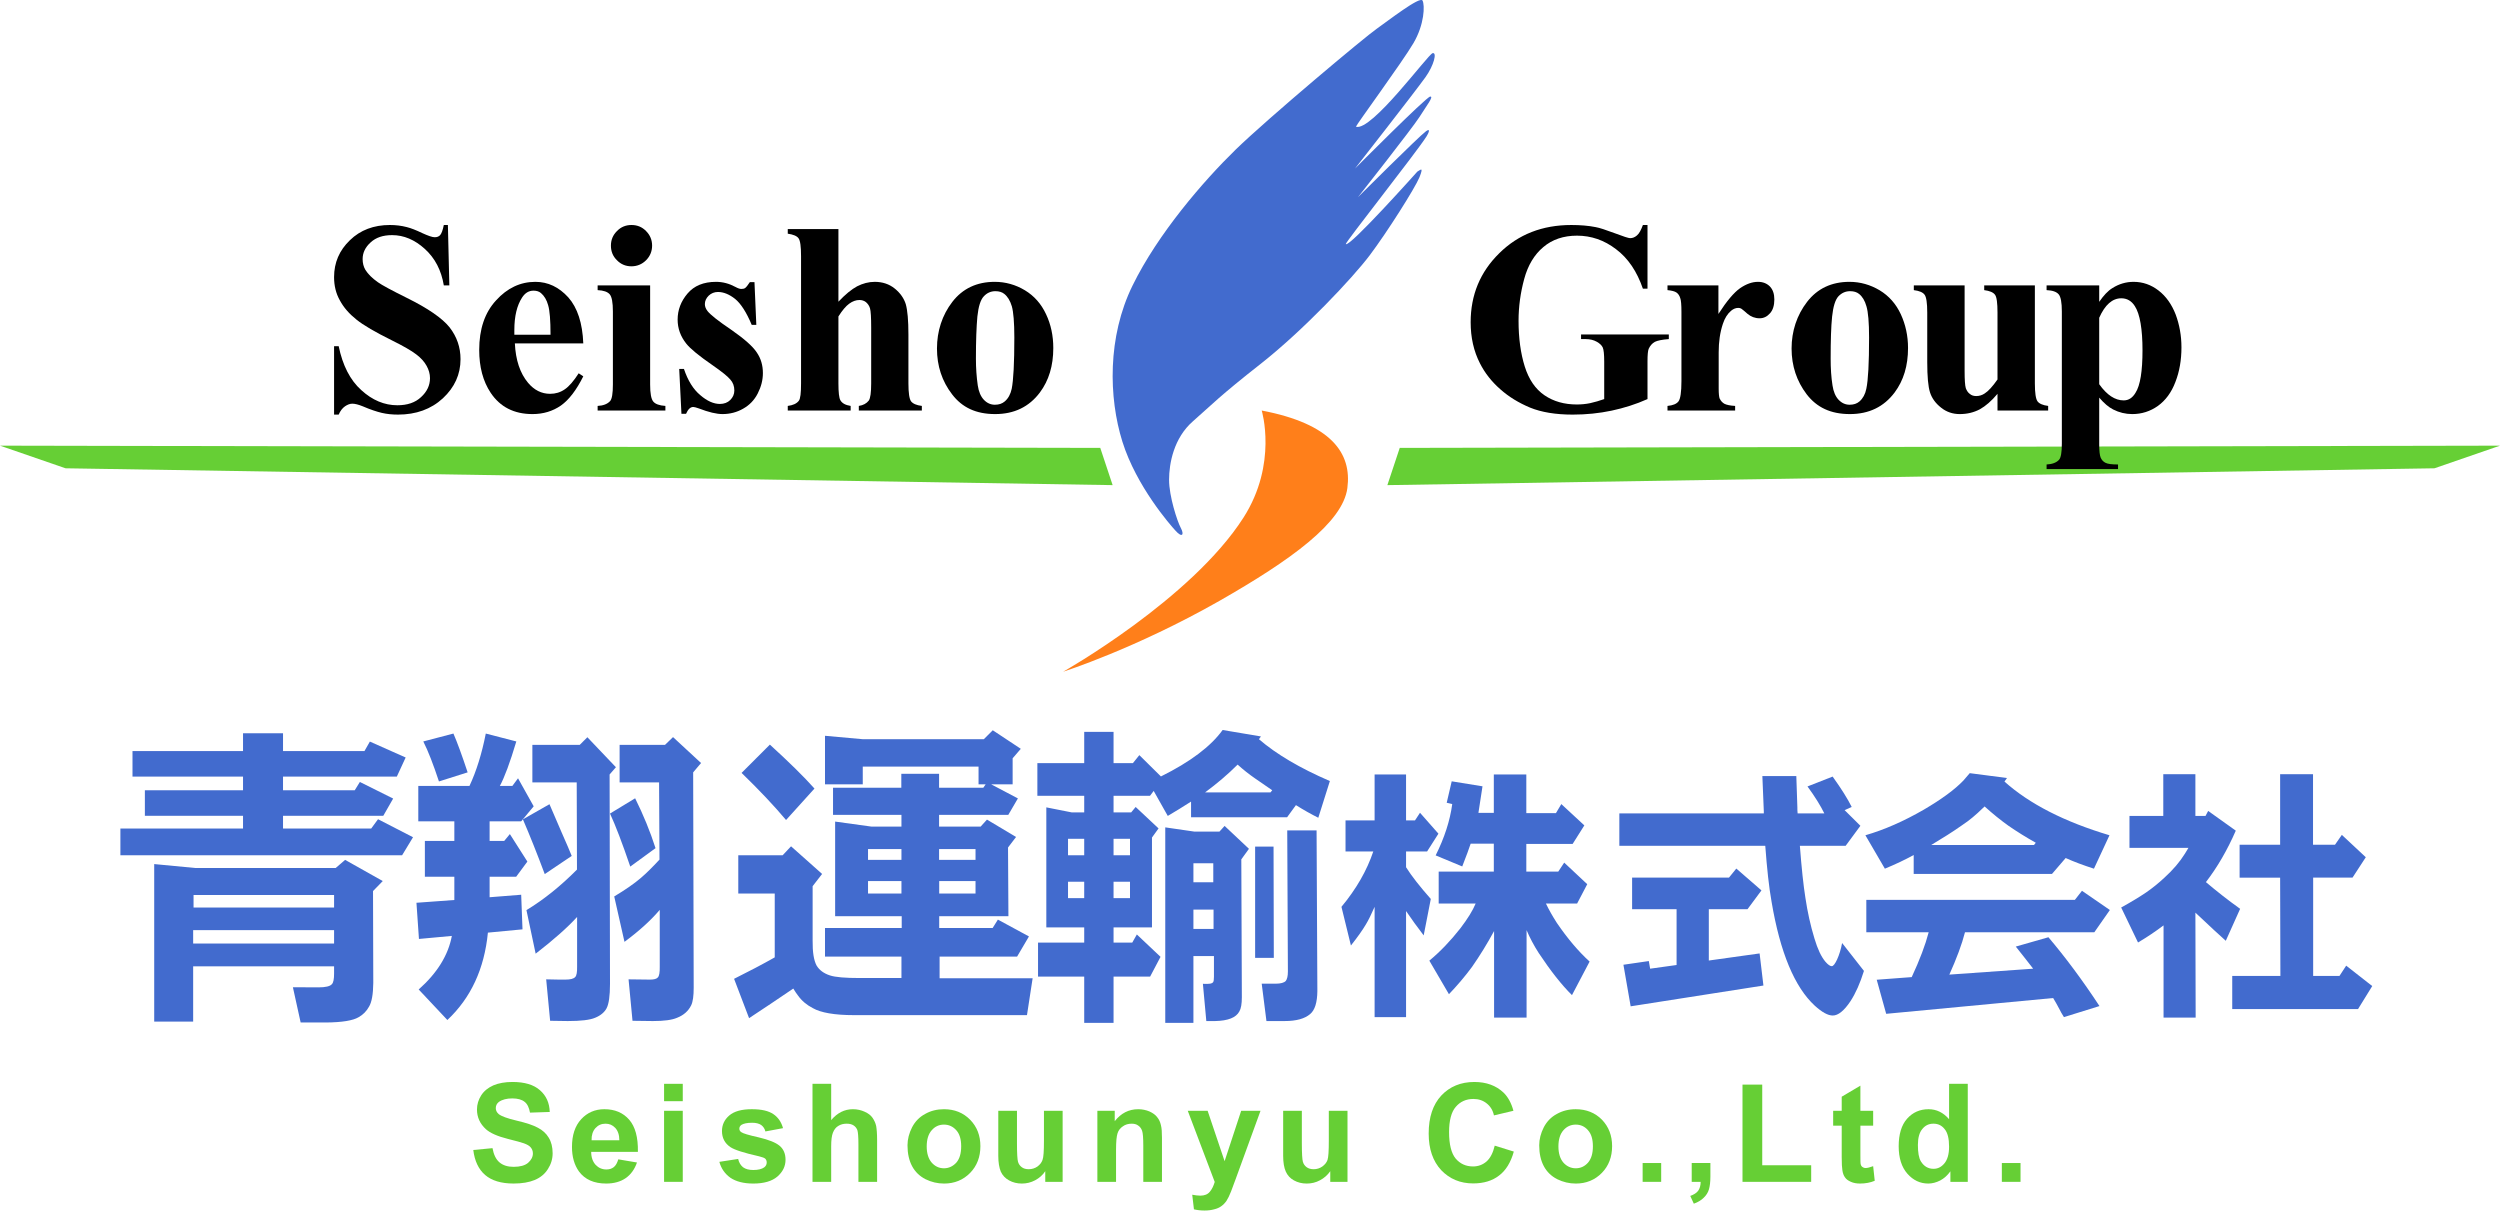 <?xml version="1.0" encoding="UTF-8"?><svg id="_レイヤー_2" xmlns="http://www.w3.org/2000/svg" viewBox="0 0 190 92"><defs><style>.cls-1{fill:#ff7f1a;}.cls-2,.cls-3{fill:#426bce;}.cls-4,.cls-5{fill:#66cf35;}.cls-5,.cls-3,.cls-6{fill-rule:evenodd;}</style></defs><g id="_レイヤー_1-2"><path class="cls-3" d="m14.71,68.97h10.68v-.95h-10.68v.95Zm-.03,2.74h10.71v-1.02h-10.71v1.02Zm0,1.73v4.2h-2.96v-11.97l3.14.3h10.65l.72-.62,2.86,1.61-.74.76.02,6.98c-.01.87-.12,1.47-.32,1.8-.19.35-.46.62-.8.81-.42.25-1.24.39-2.48.4h-1.92l-.59-2.68c.62.01,1.27.01,1.94.01.54,0,.88-.08,1.02-.24.12-.12.17-.39.17-.8v-.56h-10.71Zm6.83-16.36h6.19l.41-.72,2.72,1.21-.67,1.45h-8.65v1.04h5.45l.39-.63,2.53,1.26-.75,1.31h-7.62v.97h6.7l.52-.71,2.66,1.37-.83,1.37H9.15v-2.03h9.32v-.97h-7.46v-1.94h7.46v-1.04h-8.4v-1.94h8.4v-1.35h3.04v1.35Z"/><path class="cls-3" d="m48.27,60.67c.62,1.25,1.14,2.51,1.55,3.79l-1.92,1.4c-.61-1.79-1.12-3.13-1.54-4.03l1.91-1.16Zm-6.51.45l.9,2.09c.39.88.65,1.49.79,1.84l-2.05,1.38c-.58-1.55-1.13-2.93-1.66-4.16l2.02-1.15Zm-6.22-2.42l-2.18.69c-.43-1.3-.82-2.31-1.19-3.04l2.29-.6c.29.67.65,1.65,1.08,2.95Zm14.58,6.63l-.03-5.87h-3v-2.85h3.45l.61-.59,2.13,1.97-.6.71.04,16.37c0,.62-.06,1.06-.19,1.33-.21.43-.56.75-1.07.95-.39.17-1,.25-1.84.25l-1.55-.02-.3-3.15,1.62.02c.31,0,.51-.05.61-.17.1-.11.15-.38.14-.81v-4.32c-.68.8-1.57,1.61-2.68,2.43l-.78-3.45c.85-.51,1.53-.98,2.04-1.42.4-.34.87-.81,1.4-1.38Zm-6.27.76l-.02-6.63h-3.37v-2.85h3.6l.58-.58,2.17,2.28-.48.55.03,15.91c0,.92-.09,1.54-.26,1.86-.16.3-.45.55-.87.72-.4.17-1.09.25-2.08.25l-1.34-.02-.3-3.15c.63.02,1.11.02,1.46.02.38,0,.63-.06.75-.2.1-.1.15-.37.14-.79v-3.77c-.74.81-1.79,1.74-3.15,2.79l-.7-3.31c1.32-.8,2.6-1.83,3.84-3.08Zm-6.64-3.67v1.49h1.11l.43-.52,1.33,2.09-.85,1.15h-2.02v1.56l2.4-.19.1,2.63-2.63.25c-.27,2.76-1.3,4.97-3.08,6.64l-2.18-2.32c1.41-1.25,2.25-2.61,2.52-4.07l-2.5.23-.19-2.75,2.88-.21v-1.77h-2.24v-2.72h2.24v-1.49h-2.74v-2.69h3.89c.53-1.13.94-2.46,1.24-3.98l2.32.6c-.48,1.61-.9,2.73-1.25,3.38h.95l.43-.58,1.19,2.13-.95,1.14h-2.4Z"/><path class="cls-3" d="m58.51,56.59c1.47,1.34,2.6,2.45,3.39,3.34l-2.16,2.39c-.9-1.07-2.02-2.26-3.38-3.58l2.15-2.15Zm12.87,10.37v.95h2.76v-.95h-2.76Zm-2.87,0h-2.54v.95h2.54v-.95Zm2.86-1.61h2.77v-.82h-2.77v.82Zm-2.86,0v-.82h-2.54v.82h2.54Zm0,8.98v-1.63h-5.81v-2.17h5.83v-.9h-5.06v-7.19l2.75.38h2.29v-.89h-5.2v-2.06h5.19v-1.06h2.87v1.06h3.36l.18-.26h-.54v-1.35h-8.8v1.35h-2.87v-3.69l2.88.26h9.19l.68-.68,2.13,1.41-.62.72v1.98h-1.63l2.03,1.07-.73,1.25h-5.26v.89h3.16l.48-.53,2.21,1.32-.61.8.03,5.22h-5.26v.9h4.06l.4-.64,2.36,1.28-.9,1.53h-5.89v1.65h7.07s-.43,2.8-.43,2.8h-13.15c-1.49,0-2.53-.19-3.12-.53-.47-.24-.85-.56-1.14-.97-.1-.13-.22-.3-.35-.52-1.16.79-2.28,1.54-3.36,2.25l-1.14-2.99c1.1-.55,2.14-1.09,3.09-1.63v-4.85h-2.77v-2.91h3.37l.64-.68,2.36,2.1-.72.93v4.13c-.01.88.09,1.51.3,1.9.21.35.55.6,1.01.75.42.14,1.18.2,2.27.2h3.17Z"/><path class="cls-3" d="m100.06,63.11l.06,12.21c-.01.87-.19,1.45-.55,1.75-.41.35-1.05.53-1.93.53h-1.39l-.36-2.84h1.06c.38,0,.64-.07.77-.21.1-.13.16-.37.16-.71l-.05-10.73h2.23Zm-3.27,1.23l.02,8.46h-1.42v-8.46s1.4,0,1.4,0Zm-6.09,2.71h1.51v-1.44h-1.51v1.44Zm0,3.55h1.53v-1.47h-1.53v1.47Zm0,2.06v5.08h-2.14v-14.86l2.2.32h1.92l.39-.43,1.85,1.74-.58.8.04,10.48c0,.5-.06.86-.19,1.08-.25.47-.86.71-1.84.73h-.67l-.26-2.83c.26.02.44,0,.54-.01.12-.02.2-.06.24-.12s.06-.19.06-.4v-1.58h-1.56Zm5.99-12.6l-1.32-.91c-.45-.31-.89-.66-1.31-1.04-.75.75-1.58,1.45-2.47,2.11h4.97l.13-.16Zm-12.06,6.95v1.25h1.25v-1.25h-1.25Zm-2.23,0h-1.23v1.25h1.23v-1.25Zm2.23-2.01h1.25v-1.25h-1.25v1.25Zm-2.23,0v-1.25h-1.23v1.25h1.23Zm2.23-7h1.47l.49-.61,1.64,1.62c2.22-1.1,3.79-2.28,4.69-3.53l2.91.49-.15.21c1.32,1.14,3.12,2.2,5.39,3.18l-.88,2.79c-.54-.27-1.11-.59-1.7-.96l-.67.92h-7.3v-1.19c-.61.39-1.2.76-1.77,1.09l-1.07-1.9-.28.37h-2.77v1.26h1.34l.34-.41,1.74,1.63-.5.69v6.83h-2.92v1.16h1.42l.35-.62,1.8,1.7-.79,1.5h-2.78v3.52h-2.23v-3.52h-3.51v-2.58h3.51v-1.16h-2.88v-9.12l1.92.38h.96v-1.26h-3.56v-2.48h3.56v-2.38h2.23v2.38Z"/><path class="cls-3" d="m112.15,68.67h-2.81v-2.43h4.19v-2.12h-1.76c-.11.34-.32.91-.64,1.73l-2.02-.84c.67-1.34,1.09-2.64,1.26-3.9l-.42-.1.38-1.63,2.34.38c-.14.96-.25,1.64-.31,2.02h1.17v-2.92h2.47v2.94h2.25l.41-.69,1.75,1.62-.89,1.41h-3.52v2.1h2.43l.45-.68,1.75,1.64-.77,1.47h-2.37c.23.48.51.97.83,1.47.8,1.17,1.62,2.15,2.49,2.94l-1.34,2.55c-.79-.78-1.63-1.85-2.52-3.19-.38-.59-.69-1.18-.93-1.75v6.65h-2.47v-6.58c-.52.96-1.08,1.87-1.68,2.73-.54.73-1.13,1.42-1.75,2.07l-1.49-2.55c.81-.67,1.6-1.49,2.36-2.46.55-.72.94-1.35,1.16-1.88Zm-7.78-3.96h-2.11v-2.36h2.21v-3.49h2.39v3.49h.68l.38-.58,1.4,1.59-.86,1.35h-1.6v1.2c.42.67,1.05,1.47,1.88,2.41l-.54,2.77c-.47-.61-.92-1.23-1.34-1.85v8.06h-2.39v-8.38c-.25.57-.47,1.02-.66,1.33-.24.41-.62.95-1.14,1.61l-.72-2.94c1.14-1.37,1.94-2.78,2.42-4.21Z"/><path class="cls-3" d="m127.42,69.1h-3.38v-2.4h7.36l.56-.69,1.91,1.66-1.06,1.43h-2.94v3.9l3.86-.54.29,2.44-10.09,1.58-.55-3.16,1.93-.28.1.58,2.01-.28v-4.24Zm12.77-7.53l1.2,1.19-1.12,1.52h-3.48c.13,1.7.27,3.01.42,3.95.16,1.08.39,2.12.69,3.1.24.81.52,1.39.83,1.76.2.23.36.34.48.34s.25-.17.41-.51c.16-.35.29-.77.38-1.25l1.66,2.12c-.29.93-.63,1.7-1.03,2.31-.48.72-.93,1.08-1.34,1.08-.37,0-.82-.25-1.37-.75-1.53-1.41-2.63-4.04-3.28-7.89-.2-1.11-.35-2.53-.48-4.26h-11.09v-2.46h10.98v-.15s-.11-2.69-.11-2.69h2.58l.08,2.37c0,.16,0,.31.02.47h2.03c-.29-.59-.71-1.27-1.28-2.05l1.91-.75c.66.92,1.15,1.7,1.45,2.31l-.54.24Z"/><path class="cls-3" d="m146.58,70.85h-4.74v-2.46h15.85l.54-.69,2.12,1.46-1.18,1.69h-9.83c-.24.93-.64,2-1.19,3.22l6.37-.45c-.32-.41-.76-.98-1.32-1.68l2.48-.71c1.28,1.51,2.58,3.25,3.88,5.23l-2.7.84c-.16-.25-.26-.43-.31-.54-.16-.31-.33-.61-.51-.91l-12.69,1.2-.72-2.59,2.66-.2c.61-1.31,1.04-2.45,1.29-3.41Zm.19-6.63h7.81l.14-.17c-.73-.41-1.42-.84-2.06-1.28-.59-.42-1.2-.91-1.83-1.48-.39.38-.69.65-.91.83-.21.18-.49.39-.85.63-.68.48-1.45.96-2.3,1.47Zm-1.33.76c-.65.36-1.37.7-2.19,1.04l-1.48-2.54c1.45-.42,2.92-1.07,4.43-1.94,1.35-.79,2.36-1.53,3.02-2.22l.48-.56,2.83.37-.19.27c1.9,1.7,4.56,3.06,7.98,4.08l-1.18,2.54c-.81-.26-1.53-.53-2.15-.81l-1.04,1.21h-10.51v-1.44Z"/><path class="cls-3" d="m175.79,64.2h1.67l.52-.75,1.82,1.7-1.01,1.55h-2.99v7.47h2l.51-.78,1.98,1.55-1.08,1.75h-9.56v-2.52h3.66l-.02-7.47h-3.08v-2.5h3.08v-5.36s2.5,0,2.5,0v5.36Zm-8.94,5.16l.02,7.98h-2.44v-7.01c-.62.47-1.27.9-1.94,1.3l-1.28-2.66c.78-.43,1.4-.81,1.89-1.14.48-.33.95-.71,1.4-1.13.65-.59,1.17-1.2,1.56-1.83l.26-.43h-4.48v-2.43h2.57v-3.17h2.44v3.17h.77l.2-.38,2.1,1.5c-.65,1.49-1.41,2.79-2.27,3.91.79.67,1.65,1.35,2.6,2.03l-1.09,2.43-.67-.61-.22-.2-1.42-1.33Z"/><path class="cls-5" d="m35.97,87.4l1.46-.14c.09.49.26.85.53,1.08s.63.34,1.08.34c.48,0,.85-.1,1.09-.3.24-.21.37-.45.37-.72,0-.18-.06-.33-.16-.45-.1-.13-.28-.23-.53-.32-.18-.07-.58-.17-1.2-.33-.8-.2-1.36-.45-1.68-.74-.45-.41-.68-.91-.68-1.5,0-.38.11-.74.32-1.07s.52-.58.92-.76c.4-.17.89-.26,1.46-.26.92,0,1.62.21,2.09.63.47.41.72.96.74,1.65l-1.5.05c-.07-.38-.2-.66-.41-.82-.21-.17-.52-.26-.94-.26s-.77.09-1.02.27c-.15.12-.23.27-.23.47,0,.17.07.32.22.45.19.16.65.33,1.37.5.73.17,1.27.35,1.61.54.35.18.63.43.82.75.2.32.3.72.3,1.19,0,.43-.12.83-.36,1.2-.23.37-.57.65-1,.83s-.97.27-1.61.27c-.94,0-1.66-.22-2.16-.65s-.8-1.07-.9-1.9Z"/><path class="cls-5" d="m47.07,86.66c0-.41-.11-.72-.31-.94-.21-.22-.45-.32-.74-.32-.31,0-.56.11-.77.34-.2.23-.3.53-.29.92h2.11Zm-.08,1.45l1.42.24c-.18.52-.47.92-.86,1.19s-.89.41-1.48.41c-.93,0-1.62-.31-2.07-.92-.35-.49-.53-1.11-.53-1.86,0-.9.23-1.6.7-2.11.46-.5,1.05-.76,1.76-.76.8,0,1.43.27,1.89.8s.68,1.34.66,2.44h-3.55c0,.42.12.75.34.99.22.23.49.35.82.35.22,0,.41-.06.56-.18s.26-.32.34-.59Z"/><path class="cls-5" d="m50.47,89.82v-5.4h1.42v5.4h-1.42Zm0-6.13v-1.32h1.42v1.32h-1.42Z"/><path class="cls-5" d="m54.67,88.3l1.43-.22c.06.28.19.48.37.63.19.14.45.21.78.21.37,0,.65-.07.83-.2.13-.1.19-.22.19-.38,0-.11-.04-.2-.1-.27-.07-.07-.23-.13-.48-.19-1.15-.26-1.87-.49-2.18-.7-.43-.29-.64-.7-.64-1.22,0-.46.18-.86.55-1.18s.94-.48,1.71-.48,1.28.13,1.64.37.61.6.74,1.07l-1.34.25c-.05-.21-.16-.37-.32-.49-.16-.11-.39-.17-.69-.17-.38,0-.65.06-.81.16-.11.08-.16.17-.16.29,0,.1.04.19.14.26.13.1.57.23,1.33.4.76.18,1.29.39,1.59.64s.45.61.45,1.06c0,.5-.21.92-.62,1.28-.41.35-1.02.53-1.83.53-.73,0-1.31-.15-1.74-.44-.42-.3-.7-.7-.84-1.21Z"/><path class="cls-5" d="m63.17,82.37v2.76c.46-.55,1.01-.83,1.65-.83.33,0,.63.07.89.19.27.12.47.27.6.46s.23.4.28.63c.04.23.07.59.07,1.07v3.17h-1.42v-2.85c0-.57-.03-.92-.08-1.08-.06-.15-.15-.27-.29-.36s-.31-.13-.52-.13c-.24,0-.45.05-.64.17-.19.11-.32.29-.41.52s-.13.57-.13,1.03v2.7h-1.42v-7.45h1.42Z"/><path class="cls-5" d="m70.43,87.13c0,.53.13.94.38,1.23.25.28.56.43.93.43s.68-.15.94-.43c.25-.29.37-.7.37-1.24s-.12-.94-.37-1.22c-.26-.29-.57-.43-.94-.43s-.68.14-.93.43c-.25.28-.38.69-.38,1.23Zm-1.46-.08c0-.47.12-.93.35-1.38.23-.44.56-.78.99-1.01.42-.24.9-.36,1.43-.36.81,0,1.47.27,1.99.8s.78,1.2.78,2.01-.26,1.5-.78,2.03c-.53.54-1.19.81-1.98.81-.5,0-.96-.11-1.41-.33-.45-.23-.79-.56-1.02-.99s-.35-.96-.35-1.58Z"/><path class="cls-5" d="m79.44,89.82v-.81c-.19.29-.45.52-.77.69s-.65.25-1.01.25-.68-.08-.97-.24-.5-.38-.63-.67c-.12-.29-.19-.69-.19-1.2v-3.42h1.42v2.48c0,.76.03,1.23.08,1.4s.15.31.29.41c.13.1.31.15.52.15.25,0,.47-.07.66-.2.19-.14.32-.3.39-.5.08-.2.11-.69.11-1.46v-2.28h1.42v5.4h-1.32Z"/><path class="cls-5" d="m88.31,89.82h-1.42v-2.75c0-.59-.03-.96-.09-1.13s-.16-.31-.3-.4c-.13-.1-.3-.14-.49-.14-.25,0-.48.06-.67.2-.2.13-.34.31-.41.54-.07.22-.11.63-.11,1.24v2.44h-1.42v-5.4h1.32v.79c.47-.6,1.06-.91,1.78-.91.31,0,.6.06.86.17.26.12.46.26.59.44.14.17.23.37.28.6.06.22.08.54.08.96v3.35Z"/><path class="cls-5" d="m90.27,84.42h1.51l1.29,3.83,1.26-3.83h1.47l-1.89,5.19-.35.94c-.12.31-.24.55-.35.72-.12.17-.25.3-.39.4-.15.11-.33.19-.55.24-.21.06-.45.09-.73.09s-.54-.03-.8-.09l-.13-1.11c.23.04.43.07.61.07.33,0,.57-.1.73-.3.16-.19.28-.44.37-.74l-2.05-5.41Z"/><path class="cls-5" d="m101.1,89.82v-.81c-.2.29-.46.52-.78.69-.31.17-.65.25-1.01.25s-.68-.08-.97-.24-.49-.38-.62-.67-.2-.69-.2-1.2v-3.42h1.42v2.48c0,.76.03,1.23.08,1.4s.15.31.29.41.31.15.53.15c.24,0,.46-.07.65-.2.19-.14.33-.3.4-.5s.1-.69.1-1.46v-2.28h1.42v5.4h-1.31Z"/><path class="cls-5" d="m113.6,87.07l1.45.45c-.23.82-.6,1.43-1.12,1.82-.51.4-1.17.6-1.97.6-.98,0-1.79-.34-2.43-1.01-.63-.68-.95-1.6-.95-2.78,0-1.24.32-2.2.96-2.89.64-.68,1.48-1.03,2.51-1.03.91,0,1.65.27,2.22.81.33.32.59.78.75,1.38l-1.48.35c-.08-.38-.27-.69-.55-.91-.27-.22-.61-.34-1.01-.34-.55,0-1,.2-1.34.6-.34.39-.51,1.04-.51,1.92,0,.94.17,1.61.5,2.01.34.4.78.6,1.32.6.4,0,.74-.13,1.03-.38.28-.25.49-.65.62-1.2Z"/><path class="cls-5" d="m118.44,87.13c0,.53.13.94.38,1.23.25.28.57.43.94.43s.68-.15.93-.43c.25-.29.37-.7.37-1.24s-.12-.94-.37-1.22c-.25-.29-.56-.43-.93-.43s-.69.14-.94.43c-.25.28-.38.69-.38,1.23Zm-1.46-.08c0-.47.12-.93.35-1.38.23-.44.56-.78.99-1.01.43-.24.9-.36,1.43-.36.81,0,1.48.27,2,.8.51.53.77,1.2.77,2.01s-.26,1.5-.78,2.03c-.53.54-1.19.81-1.98.81-.49,0-.96-.11-1.41-.33-.45-.23-.79-.56-1.02-.99s-.35-.96-.35-1.58Z"/><rect class="cls-4" x="124.84" y="88.39" width="1.41" height="1.43"/><path class="cls-5" d="m128.57,88.39h1.42v1.02c0,.42-.04.74-.11.98s-.2.45-.4.64c-.19.19-.44.34-.75.45l-.27-.59c.28-.1.48-.23.6-.39.12-.17.19-.4.19-.68h-.68v-1.43Z"/><polygon class="cls-5" points="132.43 89.82 132.43 82.43 133.93 82.43 133.93 88.56 137.65 88.56 137.65 89.82 132.43 89.82"/><path class="cls-5" d="m142.36,84.42v1.13h-.97v2.19c0,.44,0,.7.03.77.02.08.06.14.12.18.07.05.15.08.25.08.13,0,.32-.05.57-.14l.12,1.11c-.33.14-.71.21-1.12.21-.26,0-.49-.04-.69-.13-.21-.09-.36-.2-.45-.34-.1-.13-.17-.32-.2-.55-.03-.17-.05-.51-.05-1.01v-2.37h-.65v-1.13h.65v-1.07l1.42-.84v1.91h.97Z"/><path class="cls-5" d="m145.76,87.01c0,.58.07,1,.23,1.26.23.37.55.56.96.56.33,0,.6-.14.83-.42s.35-.7.35-1.26c0-.62-.11-1.07-.34-1.34-.22-.28-.5-.41-.85-.41s-.62.13-.84.4c-.23.27-.34.68-.34,1.21Zm3.79,2.81h-1.32v-.8c-.22.31-.48.54-.78.7-.3.15-.6.23-.9.23-.62,0-1.15-.25-1.59-.75s-.66-1.2-.66-2.09.21-1.61.64-2.09.97-.72,1.63-.72c.6,0,1.12.25,1.56.76v-2.69h1.42v7.45Z"/><rect class="cls-4" x="152.14" y="88.39" width="1.42" height="1.43"/><polygon class="cls-5" points="0 33.87 4.98 35.59 84.56 36.87 83.62 34.04 0 33.87"/><polygon class="cls-5" points="190 33.87 185.02 35.59 105.44 36.87 106.38 34.04 190 33.87"/><path class="cls-2" d="m89.32,40.31c-.35-.38-2.95-3.33-4.02-6.75-1.04-3.33-1.15-7.95.78-11.87,1.92-3.92,5.36-7.91,7.83-10.32,2.47-2.4,9.88-8.61,10.73-9.19.84-.59,3.28-2.49,3.47-2.14s.15,1.83-.7,3.26c-.85,1.44-4.31,6.15-4.36,6.33,1.18.39,5.48-5.51,5.83-5.59s.1.92-.54,1.82c-.89,1.24-5.36,6.95-5.36,6.95,0,0,5.4-5.43,5.71-5.47s-.27.69-.81,1.55c-.54.85-4.67,6.09-4.67,6.09,0,0,4.63-4.62,5.17-5.01.38-.27.18.17.04.39-.76,1.21-6.2,8.08-6.14,8.19.27.28,5.44-5.51,5.44-5.51.23-.12.5-.43.16.43-.35.85-2.47,4.19-3.78,5.93-1.32,1.75-5.06,5.71-8.26,8.23-3.21,2.52-3.71,3.1-5.17,4.38-1.47,1.28-1.82,3.22-1.82,4.46s.62,3.15.89,3.65c.28.52.11.79-.42.19Z"/><path class="cls-1" d="m95.89,31.2s1.23,4.04-1.38,8.13c-3.98,6.23-13.71,11.72-13.71,11.72,0,0,5.47-1.74,11.87-5.38,5.43-3.1,9.39-5.95,9.73-8.58.35-2.64-1.21-4.88-6.51-5.89Z"/><path class="cls-6" d="m34.04,17.1l.11,4.59h-.42c-.19-1.15-.67-2.07-1.44-2.77s-1.6-1.05-2.49-1.05c-.69,0-1.23.18-1.63.55-.41.37-.61.79-.61,1.27,0,.31.07.58.21.82.2.32.51.63.95.94.31.22,1.05.62,2.2,1.19,1.6.79,2.69,1.54,3.25,2.24.55.71.83,1.51.83,2.42,0,1.15-.45,2.14-1.34,2.97-.9.83-2.04,1.24-3.41,1.24-.44,0-.84-.04-1.23-.13-.38-.09-.87-.25-1.45-.5-.32-.13-.59-.2-.8-.2-.17,0-.36.07-.55.2-.2.14-.36.35-.48.63h-.35v-5.2h.35c.3,1.46.87,2.58,1.72,3.34.84.77,1.76,1.15,2.74,1.15.75,0,1.36-.2,1.8-.62.45-.41.68-.89.68-1.44,0-.32-.09-.64-.26-.94-.17-.31-.43-.6-.79-.87-.35-.27-.97-.63-1.86-1.07-1.25-.62-2.15-1.14-2.69-1.58-.54-.43-.96-.91-1.25-1.45-.3-.53-.44-1.12-.44-1.77,0-1.1.4-2.03,1.2-2.8.8-.78,1.82-1.16,3.04-1.16.44,0,.87.05,1.29.16.32.08.7.23,1.16.45.46.21.77.32.96.32.17,0,.31-.05.41-.16s.2-.36.28-.77h.31Z"/><path class="cls-6" d="m41.84,25.44c0-1.09-.06-1.84-.18-2.24-.11-.41-.3-.72-.55-.93-.14-.12-.33-.18-.56-.18-.36,0-.64.17-.87.52-.39.6-.59,1.42-.59,2.47v.36h2.75Zm2.49.66h-5.2c.06,1.26.39,2.26,1,2.99.47.56,1.03.84,1.68.84.41,0,.78-.11,1.11-.34.33-.22.68-.63,1.06-1.22l.35.23c-.52,1.04-1.08,1.78-1.7,2.22-.62.43-1.34.65-2.16.65-1.4,0-2.46-.54-3.18-1.62-.58-.87-.87-1.96-.87-3.25,0-1.58.42-2.84,1.28-3.77.85-.94,1.85-1.41,2.99-1.41.96,0,1.79.4,2.5,1.18.7.79,1.08,1.96,1.14,3.5Z"/><path class="cls-6" d="m49.41,21.69v7.53c0,.68.08,1.11.24,1.3s.46.3.92.33v.35h-5.15v-.35c.42-.02.74-.14.95-.37.14-.16.21-.58.21-1.26v-5.55c0-.68-.08-1.11-.24-1.3s-.47-.3-.92-.32v-.36h3.99Zm-1.42-4.59c.44,0,.81.15,1.11.46.31.31.46.68.46,1.11s-.16.81-.46,1.11-.68.46-1.11.46-.8-.15-1.1-.46c-.31-.3-.46-.67-.46-1.11s.15-.8.46-1.11c.3-.31.67-.46,1.1-.46Z"/><path class="cls-6" d="m57.34,21.44l.14,3.25h-.35c-.4-.96-.83-1.62-1.26-1.97-.44-.35-.88-.53-1.31-.53-.27,0-.51.1-.7.28-.19.19-.29.4-.29.64,0,.19.07.36.2.53.22.28.81.75,1.8,1.42.98.68,1.63,1.25,1.94,1.72.32.46.47.99.47,1.57,0,.53-.13,1.04-.39,1.55s-.63.89-1.11,1.16c-.47.27-1,.41-1.57.41-.45,0-1.05-.14-1.8-.43-.21-.07-.34-.11-.42-.11-.22,0-.4.17-.55.52h-.35l-.17-3.41h.36c.3.89.71,1.55,1.24,1.99.52.45,1.02.67,1.49.67.32,0,.59-.1.79-.3s.31-.44.31-.72c0-.33-.1-.61-.31-.84-.2-.24-.65-.6-1.34-1.08-1.03-.71-1.7-1.26-2-1.64-.44-.55-.66-1.16-.66-1.83,0-.73.25-1.39.75-1.98s1.22-.89,2.17-.89c.51,0,1,.13,1.48.39.18.1.33.15.44.15.12,0,.22-.02.29-.07.08-.06.2-.2.36-.45h.35Z"/><path class="cls-6" d="m63.72,17.41v5.52c.52-.55.99-.94,1.42-1.17.43-.22.88-.34,1.34-.34.59,0,1.1.17,1.52.51s.7.74.84,1.19c.13.46.2,1.23.2,2.31v3.71c0,.73.07,1.18.2,1.36.14.18.41.3.82.35v.35h-4.79v-.35c.34-.05.59-.19.76-.41.12-.18.18-.61.18-1.3v-4.23c0-.79-.03-1.28-.09-1.48s-.17-.35-.31-.47c-.14-.11-.31-.16-.49-.16-.26,0-.52.09-.78.28-.25.18-.53.51-.82.97v5.09c0,.68.05,1.11.15,1.28.13.23.39.37.78.43v.35h-4.78v-.35c.39-.05.67-.17.84-.39.12-.15.17-.59.17-1.32v-9.67c0-.73-.06-1.18-.19-1.36s-.41-.29-.82-.35v-.35h3.85Z"/><path class="cls-6" d="m75.65,22.13c-.34,0-.64.13-.88.39-.25.26-.41.78-.49,1.54-.07.77-.11,1.84-.11,3.2,0,.73.05,1.4.14,2.03.07.48.23.85.47,1.1s.52.37.83.37.55-.08.75-.25c.27-.23.44-.55.53-.96.13-.65.2-1.95.2-3.9,0-1.15-.07-1.94-.19-2.37-.13-.43-.32-.74-.57-.94-.17-.14-.4-.21-.68-.21Zm-.05-.71c.82,0,1.59.22,2.29.64.71.43,1.24,1.03,1.61,1.82.37.78.55,1.64.55,2.57,0,1.35-.34,2.47-1.02,3.38-.82,1.09-1.95,1.64-3.4,1.64s-2.51-.5-3.27-1.5c-.77-1-1.15-2.16-1.15-3.48s.39-2.54,1.17-3.55,1.86-1.52,3.22-1.52Z"/><path class="cls-6" d="m125.21,17.1v4.84h-.35c-.45-1.31-1.13-2.32-2.04-3-.9-.69-1.89-1.03-2.97-1.03-1.02,0-1.88.29-2.56.87-.68.57-1.17,1.38-1.45,2.42-.28,1.03-.43,2.09-.43,3.18,0,1.32.16,2.48.47,3.47s.81,1.72,1.5,2.19,1.51.7,2.46.7c.33,0,.67-.03,1.01-.1.35-.08.71-.18,1.07-.31v-2.85c0-.56-.04-.91-.11-1.07-.08-.17-.23-.31-.46-.44s-.51-.2-.84-.2h-.35v-.35h6.67v.35c-.51.04-.86.11-1.06.21-.2.11-.36.29-.47.53-.06.14-.09.46-.09.97v2.85c-.87.39-1.79.68-2.73.88-.95.2-1.93.3-2.95.3-1.3,0-2.38-.18-3.24-.53-.86-.36-1.62-.82-2.27-1.4-.66-.58-1.17-1.23-1.54-1.96-.48-.93-.71-1.98-.71-3.13,0-2.07.72-3.82,2.18-5.25,1.45-1.43,3.27-2.14,5.47-2.14.68,0,1.3.05,1.85.16.29.05.77.21,1.44.46.66.25,1.06.38,1.18.38.19,0,.36-.07.52-.21.17-.14.31-.41.45-.79h.35Z"/><path class="cls-6" d="m130.6,21.69v2.17c.63-.98,1.18-1.63,1.65-1.96.47-.32.92-.48,1.36-.48.37,0,.67.12.9.35.23.24.34.57.34.99,0,.45-.11.81-.33,1.05-.22.25-.48.38-.79.38-.35,0-.66-.12-.92-.34-.26-.23-.42-.36-.47-.39-.06-.04-.14-.06-.23-.06-.19,0-.37.07-.55.22-.27.23-.48.56-.62.99-.22.65-.32,1.38-.32,2.17v2.76c0,.38.03.63.07.74.09.19.21.32.37.41.16.08.43.14.81.16v.35h-5.14v-.35c.41-.04.69-.15.84-.35.14-.19.22-.7.22-1.53v-5.26c0-.55-.03-.9-.09-1.05-.06-.2-.16-.34-.29-.43s-.36-.15-.68-.18v-.36h3.87Z"/><path class="cls-6" d="m140.61,22.13c-.35,0-.64.13-.89.39-.24.26-.4.78-.48,1.54-.08.77-.11,1.84-.11,3.2,0,.73.04,1.4.14,2.03.07.48.23.85.47,1.1s.52.37.83.37.55-.08.75-.25c.26-.23.44-.55.52-.96.14-.65.21-1.95.21-3.9,0-1.15-.07-1.94-.2-2.37-.12-.43-.31-.74-.56-.94-.17-.14-.4-.21-.68-.21Zm-.05-.71c.82,0,1.58.22,2.29.64.71.43,1.24,1.03,1.61,1.82.36.78.55,1.64.55,2.57,0,1.35-.34,2.47-1.02,3.38-.82,1.09-1.95,1.64-3.4,1.64s-2.51-.5-3.28-1.5c-.76-1-1.15-2.16-1.15-3.48s.4-2.54,1.18-3.55,1.86-1.52,3.22-1.52Z"/><path class="cls-6" d="m154.65,21.69v7.45c0,.73.07,1.18.2,1.36s.41.3.81.35v.35h-3.85v-1.27c-.45.54-.9.93-1.35,1.18-.46.24-.96.36-1.52.36-.53,0-1.01-.16-1.42-.49-.42-.33-.7-.72-.84-1.16s-.21-1.2-.21-2.3v-3.77c0-.72-.07-1.18-.2-1.35-.13-.18-.4-.3-.82-.35v-.36h3.86v6.5c0,.67.03,1.11.09,1.31.07.19.17.34.31.44.13.11.29.16.48.16.24,0,.46-.07.65-.2.27-.17.6-.53.97-1.06v-5.09c0-.72-.06-1.18-.19-1.35-.13-.18-.41-.3-.82-.35v-.36h3.85Z"/><path class="cls-6" d="m159.54,29.2c.58.82,1.2,1.23,1.86,1.23.37,0,.67-.19.9-.58.36-.56.53-1.64.53-3.23s-.19-2.75-.58-3.35c-.25-.4-.6-.6-1.03-.6-.68,0-1.24.49-1.68,1.48v5.05Zm0,1.02v3.56c0,.49.04.83.11,1,.08.18.2.31.36.39.17.09.48.13.96.13v.35h-5.43v-.35c.43-.02.75-.14.95-.36.14-.16.21-.57.21-1.22v-10.05c0-.68-.08-1.11-.24-1.3s-.46-.3-.92-.32v-.36h4v1.25c.33-.48.66-.84,1.01-1.05.49-.31,1.03-.47,1.6-.47.7,0,1.33.22,1.9.66s1,1.05,1.3,1.82c.29.78.44,1.61.44,2.5,0,.96-.15,1.84-.46,2.63-.3.8-.75,1.4-1.33,1.82-.58.41-1.23.62-1.95.62-.51,0-1-.12-1.45-.35-.34-.17-.69-.47-1.06-.9Z"/></g></svg>